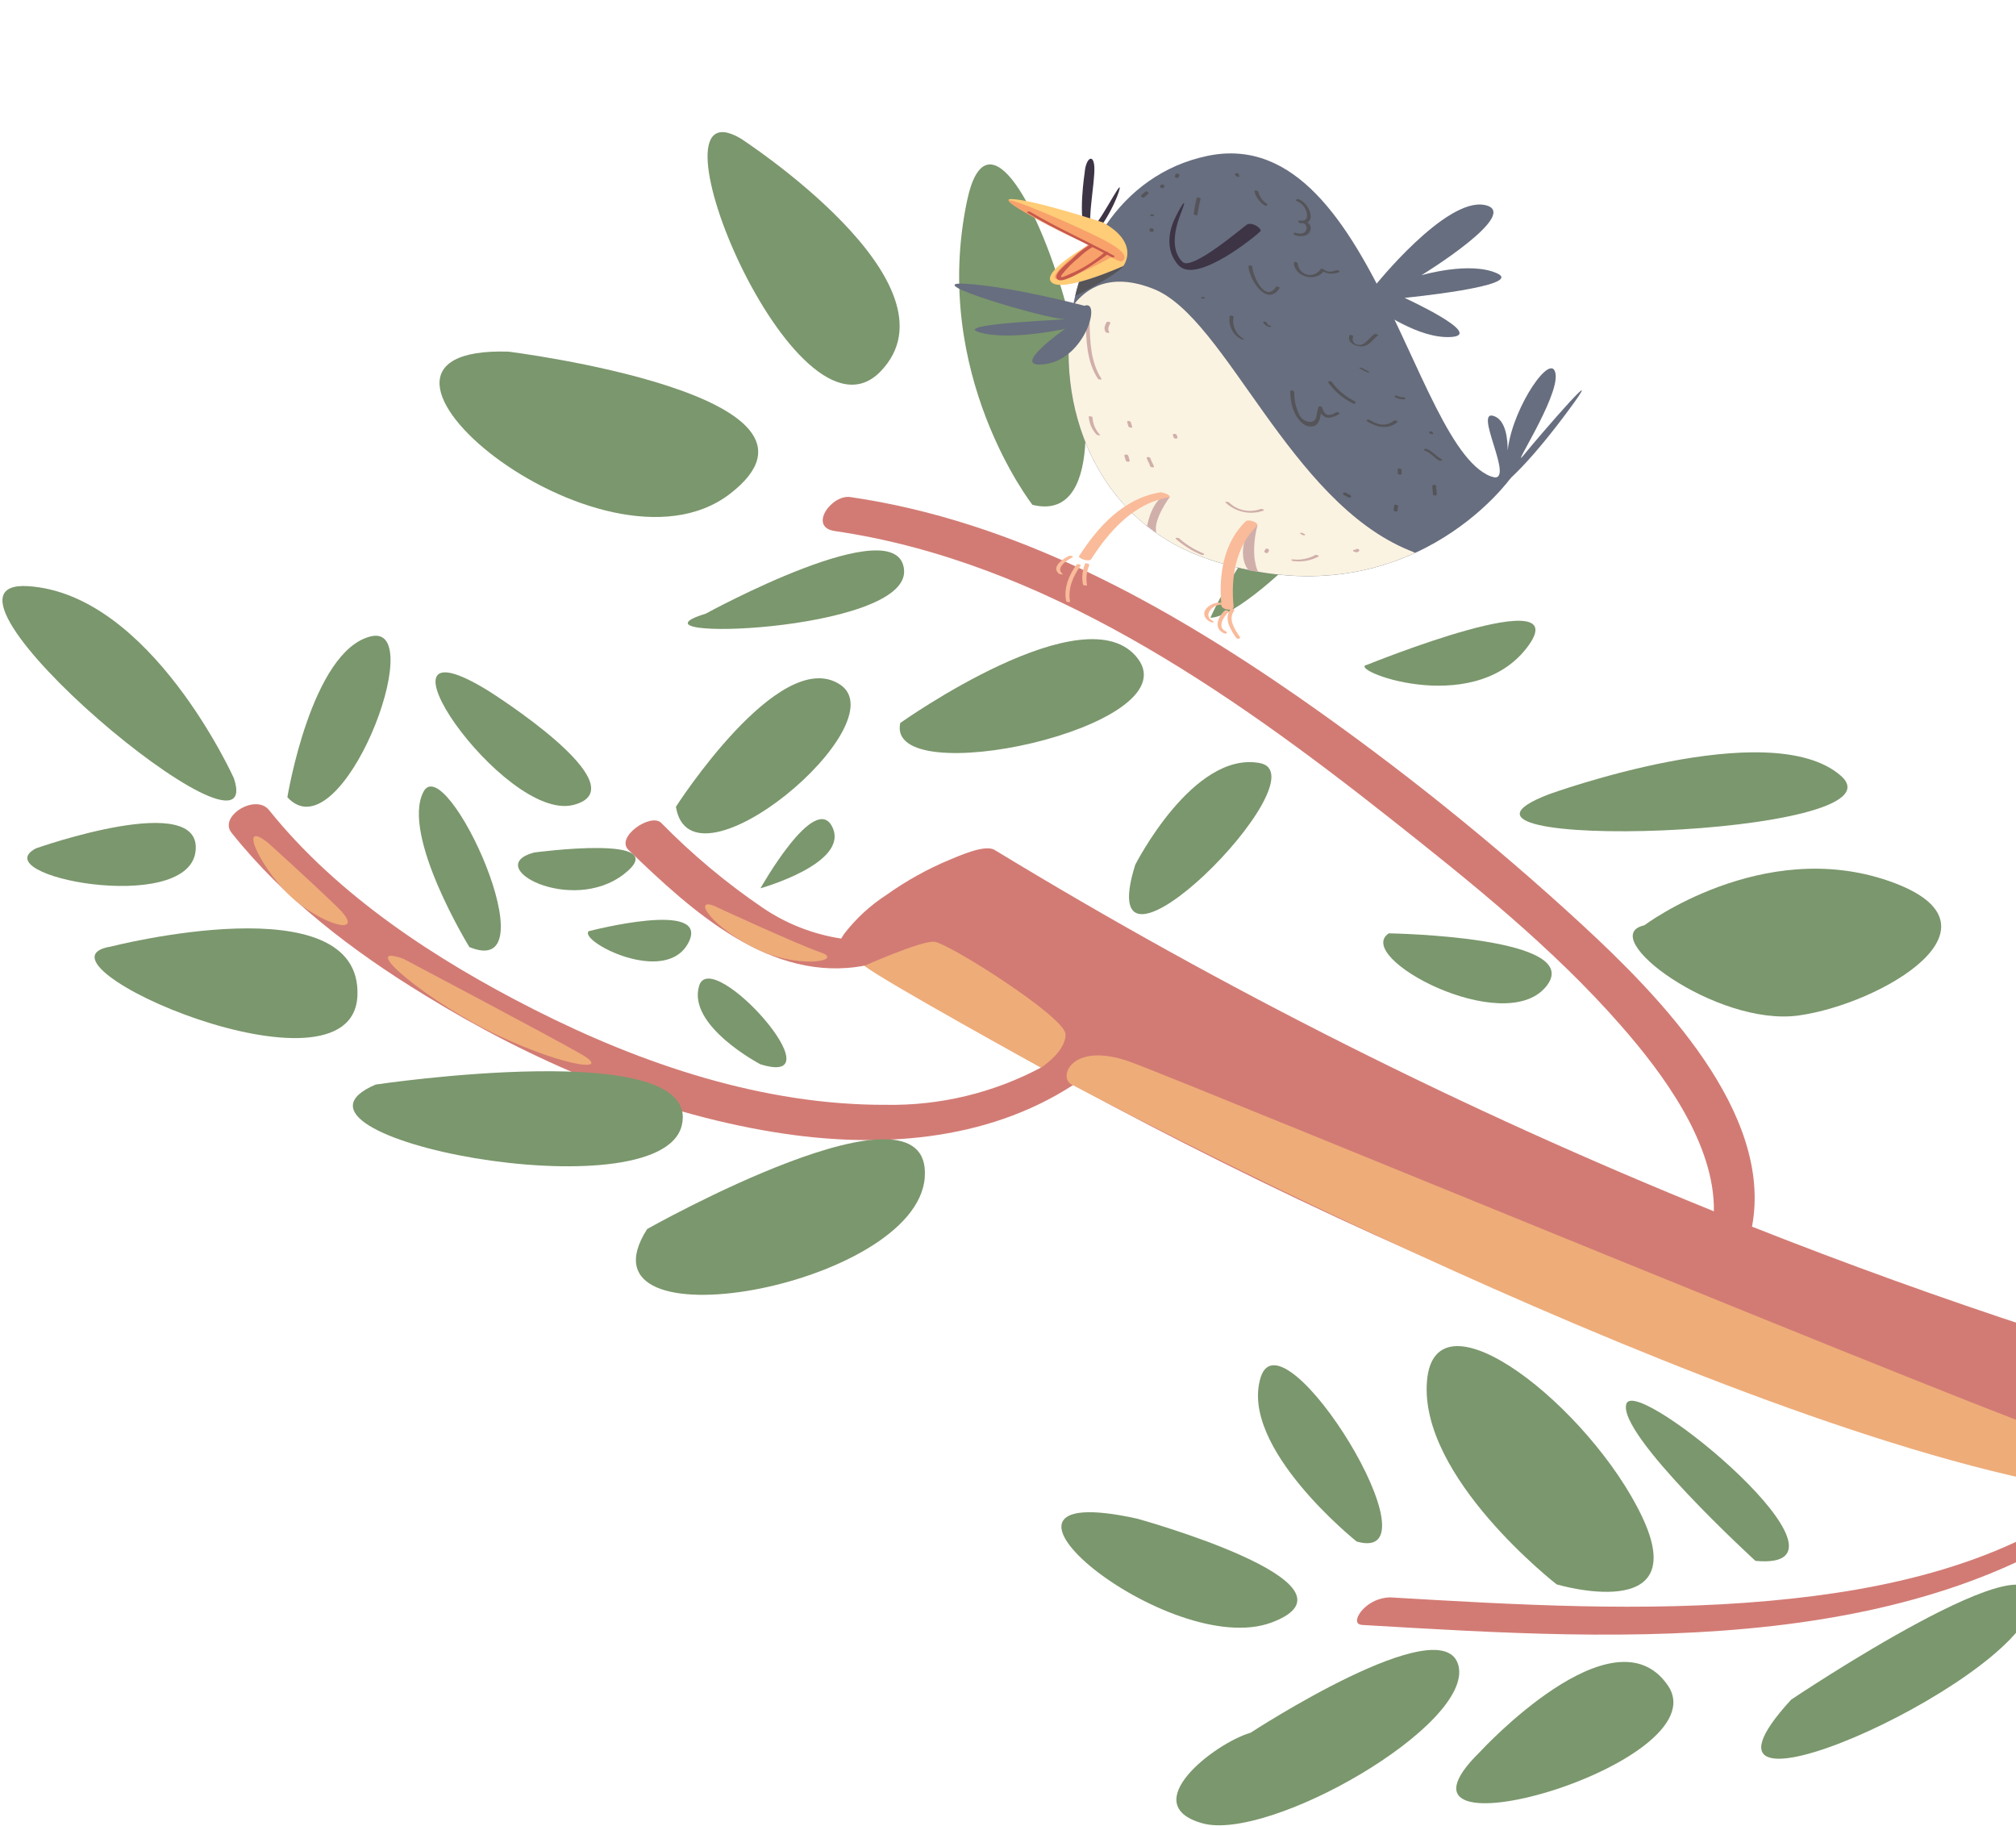 <svg width="434" height="393" viewBox="0 0 434 393" fill="none" xmlns="http://www.w3.org/2000/svg">
<path d="M49.845 179.242C46.997 175.727 55.012 170.718 57.929 174.373C72.763 192.863 94.029 206.677 114.944 217.275C138.267 229.103 164.366 237.908 190.764 237.803C202.398 237.998 213.89 235.227 224.157 229.753C211.351 222.723 198.685 215.418 186.159 207.837C166.018 211.668 149.128 196.29 135.314 182.95C132.414 180.173 140.112 174.901 142.344 177.115C148.984 183.893 156.278 189.998 164.12 195.341C169.208 198.81 175.01 201.092 181.098 202.019C181.308 201.636 181.543 201.266 181.801 200.912C184.337 197.642 187.409 194.825 190.887 192.581C195.131 189.561 199.7 187.026 204.508 185.024C206.266 184.321 212.013 181.667 214.104 182.933C263.54 212.998 315.328 239.013 368.961 260.721C369.19 246.169 358.082 231.159 348.96 220.755C334.373 204.076 316.551 189.805 299.204 176.096C264.37 148.59 224.614 120.839 179.692 114.301C173.962 113.457 178.989 106.392 183.066 106.989C218.498 112.139 250.644 129.978 279.731 150.172C301.082 165.053 321.399 181.365 340.542 198.996C357.273 214.428 381.809 239.525 377.169 264.025C397.427 272.04 417.932 279.439 438.683 286.223C452.743 290.81 466.803 295.556 481.356 298.21C485.011 298.877 488.696 299.375 492.411 299.703C494.045 299.844 495.697 299.932 497.349 300.002H499.107L501.813 299.914C505.022 299.78 508.218 299.416 511.375 298.825L512.763 298.526C513.624 298.297 514.521 298.034 515.347 297.77C516.296 297.401 517.227 296.997 518.141 296.593C520.76 295.415 533.098 291.882 528.106 299.071C523.115 306.259 513.431 311.374 505.381 314.889C490.304 321.48 473.727 323.878 457.401 321.831C436.046 339.16 408.822 346.841 381.826 349.952C352.423 353.326 322.738 351.498 293.299 349.758C291.12 349.635 292.508 347.333 293.299 346.507C294.056 345.689 294.968 345.031 295.982 344.569C296.995 344.107 298.091 343.852 299.204 343.818C326.446 345.417 353.688 347.034 381.018 344.556C405.623 342.324 431.986 336.665 451.741 321.075C437.206 318.773 423.129 314.045 409.191 309.493C370.771 297.053 333.062 282.514 296.234 265.941C274.136 255.911 252.413 245.103 231.065 233.515C212.118 245.817 188.62 247.276 166.58 243.673C139.901 239.332 114.364 228.295 91.446 214.199C76.014 204.796 61.146 193.443 49.845 179.242Z" fill="#D27B74"/>
<path d="M109.443 75.687C109.443 75.687 184.666 85.037 157.178 106.269C129.69 127.5 65.821 74.334 109.443 75.687Z" fill="#7B976D"/>
<path d="M159.357 29.746C159.357 29.746 207.813 61.03 189.569 79.941C171.326 98.852 137.687 17.267 159.357 29.746Z" fill="#7B976D"/>
<path d="M151.923 132.087C151.923 132.087 193.664 109.239 194.631 122.737C195.597 136.235 132.027 138.168 151.923 132.087Z" fill="#7B976D"/>
<path d="M222.26 108.659C222.26 108.659 200.291 80.538 208.199 43.156C216.108 5.773 251.681 115.97 222.26 108.659Z" fill="#7B976D"/>
<path d="M260.575 132.966C260.575 132.966 270.856 109.204 289.275 100.293C307.694 91.382 270.575 132.79 260.575 132.966Z" fill="#7B976D"/>
<path d="M294.355 143.072C294.355 143.072 340.473 124.371 328.592 139.557C316.711 154.742 289.363 143.88 294.355 143.072Z" fill="#7B976D"/>
<path d="M333.441 170.964C333.441 170.964 381.018 153.652 396.273 166.957C411.529 180.261 300.083 183.706 333.441 170.964Z" fill="#7B976D"/>
<path d="M353.969 199.172C353.969 199.172 379.365 180.12 406.695 189.646C434.025 199.172 404.937 216.115 387.204 218.575C369.47 221.036 343.3 201.51 353.969 199.172Z" fill="#7B976D"/>
<path d="M298.976 200.895C298.976 200.895 341.861 201.545 332.774 212.424C323.688 223.303 291.208 206.027 298.976 200.895Z" fill="#7B976D"/>
<path d="M193.804 155.62C193.804 155.62 234.017 127.025 245.001 141.824C255.986 156.622 190.5 170.7 193.804 155.62Z" fill="#7B976D"/>
<path d="M244.388 186.149C244.388 186.149 256.814 161.631 271.155 164.232C285.497 166.834 234.247 218.505 244.388 186.149Z" fill="#7B976D"/>
<path d="M105.085 148.661C105.085 148.661 138.338 169.505 123.399 173.266C108.46 177.027 76.859 131.314 105.085 148.661Z" fill="#7B976D"/>
<path d="M114.979 183.495C114.979 183.495 145.63 179.365 134.312 188.153C122.993 196.94 103.59 186.571 114.979 183.495Z" fill="#7B976D"/>
<path d="M145.508 173.653C145.508 173.653 167.759 138.941 180.765 147.29C193.77 155.638 148.76 193.601 145.508 173.653Z" fill="#7B976D"/>
<path d="M126.72 200.438C126.72 200.438 153.083 193.53 148.197 202.916C143.311 212.301 124.611 202.617 126.72 200.438Z" fill="#7B976D"/>
<path d="M163.716 191.193C163.716 191.193 175.492 170.261 179.2 178.047C182.909 185.833 163.716 191.193 163.716 191.193Z" fill="#7B976D"/>
<path d="M50.354 167.519C50.354 167.519 32.48 127.816 6.011 126.164C-20.457 124.512 57.911 190.261 50.354 167.519Z" fill="#7B976D"/>
<path d="M7.753 182.599C7.753 182.599 43.975 169.786 42.077 183.389C40.179 196.993 -3.584 188.522 7.753 182.599Z" fill="#7B976D"/>
<path d="M61.867 171.596C61.867 171.596 67.016 140.066 79.829 136.973C92.641 133.879 73.449 184.25 61.867 171.596Z" fill="#7B976D"/>
<path d="M23.852 203.742C23.852 203.742 77.931 189.892 76.947 214.287C75.963 238.682 3.903 206.958 23.852 203.742Z" fill="#7B976D"/>
<path d="M101.043 203.848C101.043 203.848 86.314 179.822 91.148 170.454C95.981 161.087 119.057 211.299 101.043 203.848Z" fill="#7B976D"/>
<path d="M80.866 233.444C80.866 233.444 151.431 222.899 146.773 242.232C142.116 261.565 54.626 244.64 80.866 233.444Z" fill="#7B976D"/>
<path d="M163.68 229.068C163.68 229.068 147.862 220.79 150.516 212.16C153.17 203.531 180.939 234.481 163.68 229.068Z" fill="#7B976D"/>
<path d="M139.322 264.535C139.322 264.535 200.836 229.824 199.078 253.445C197.321 277.066 122.66 290.564 139.322 264.535Z" fill="#7B976D"/>
<path d="M244.791 326.875C244.791 326.875 295.76 340.935 273.791 349.213C251.821 357.491 203.173 317.7 244.791 326.875Z" fill="#7B976D"/>
<path d="M292.052 331.796C292.052 331.796 266.673 311.532 271.401 296.452C276.129 281.373 310.717 337.192 292.052 331.796Z" fill="#7B976D"/>
<path d="M269.221 372.958C269.221 372.958 310.893 345.751 313.986 358.564C317.079 371.376 273.229 396.474 258.852 392.449C244.475 388.424 261.4 375.243 269.221 372.958Z" fill="#7B976D"/>
<path d="M335.111 341.023C335.111 341.023 305.444 317.982 307.201 297.226C308.959 276.469 342.352 303.025 353.477 326.401C364.603 349.776 335.111 341.023 335.111 341.023Z" fill="#7B976D"/>
<path d="M318.608 377.07C318.608 377.07 347.343 345.804 359.031 362.746C370.719 379.689 293.334 401.816 318.608 377.07Z" fill="#7B976D"/>
<path d="M377.907 335.962C377.907 335.962 348.029 308.632 350.121 302.164C352.212 295.697 403.673 338.352 377.907 335.962Z" fill="#7B976D"/>
<path d="M385.588 365.84C385.588 365.84 441.372 328.386 437.4 345.61C433.428 362.834 356.852 397.177 385.588 365.84Z" fill="#7B976D"/>
<path d="M231.012 233.585C231.012 233.585 375.341 310.671 451.688 321.145C451.688 321.145 456.855 312.692 445.801 309.88C434.746 307.068 256.496 233.356 243.402 228.593C230.309 223.831 227.497 232.407 231.012 233.585Z" fill="#EEAC79"/>
<path d="M186.072 207.89C186.072 207.89 198.164 202.494 201.117 202.705C204.07 202.916 229.238 218.839 229.378 222.583C229.519 226.326 224.106 229.806 224.106 229.806C224.106 229.806 190.589 211.37 186.072 207.89Z" fill="#EEAC79"/>
<path d="M154.841 195.499C154.841 195.499 171.608 203.25 176.74 205.025C181.872 206.8 171.467 208.874 161.695 203.689C151.923 198.504 148.883 192.388 154.841 195.499Z" fill="#EEAC79"/>
<path d="M86.894 206.396C86.894 206.396 118.319 222.987 125.103 226.889C131.887 230.79 122.203 229.894 107.317 222.917C92.43 215.939 76.366 202.564 86.894 206.396Z" fill="#EEAC79"/>
<path d="M57.736 181.438C57.736 181.438 65.926 188.803 72.482 195.112C79.037 201.422 70.724 199.717 63.694 193.935C56.664 188.152 50.601 175.726 57.736 181.438Z" fill="#EEAC79"/>
<path d="M325.342 102.721C325.342 102.721 303.145 134.368 260.591 120.522C218.038 106.676 221.918 41.558 259.887 33.564C297.856 25.57 305.737 108.533 325.342 102.721Z" fill="#676E7F"/>
<path d="M248.465 62.244C238.941 58.395 233.699 62.169 231.026 65.749C226.836 87.14 235.879 112.474 260.602 120.501C279.232 126.556 293.971 123.901 304.636 118.994C304.258 118.788 303.836 118.638 303.399 118.467C277.486 107.9 264.013 68.584 248.465 62.244Z" fill="#FBF3E1"/>
<path d="M252.919 47.049C252.919 47.049 249.808 52.776 253.702 57.09C257.597 61.404 270.845 50.377 271.317 49.799C271.79 49.222 269.47 47.617 268.382 48.377C267.294 49.136 256.588 58.313 254.596 56.396C252.604 54.48 252.205 51.045 254.218 45.901C256.231 40.756 253.296 46.062 252.919 47.049Z" fill="#3D3446"/>
<path d="M233.503 37.177C233.503 37.177 231.971 47.139 233.801 49.987C235.631 52.835 240.315 43.579 241.005 40.749C241.695 37.919 235.872 49.88 234.968 48.766C234.063 47.652 235.688 39.37 235.595 36.128C235.502 32.886 233.748 33.946 233.503 37.177Z" fill="#3D3446"/>
<path d="M232.685 59.526C232.201 60.897 231.796 62.295 231.47 63.713C234.25 62.358 236.947 60.838 239.545 59.16C242.898 56.889 242.412 56.32 240.72 56.461C239.028 56.601 232.685 59.526 232.685 59.526Z" fill="#545459"/>
<path d="M237.404 47.865C237.404 47.865 222.659 43.02 217.827 42.846C212.996 42.671 234.571 52.617 234.571 52.617C234.571 52.617 223.87 58.564 226.413 60.807C228.956 63.049 241.823 57.258 241.823 57.258C241.823 57.258 245.618 52.393 237.404 47.865Z" fill="#FFCC77"/>
<path d="M241.329 56.315C241.329 56.315 244.546 55.268 237.736 51.714C230.926 48.16 216.247 42.001 217.157 43.276C218.066 44.552 227.288 49.641 234.326 52.603C234.326 52.603 224.811 59.685 227.526 60.074C230.242 60.463 239.147 55.407 239.147 55.407C239.147 55.407 240.839 56.168 241.329 56.315Z" fill="#F8A16B"/>
<path d="M221.266 45.879C227.1 49.353 233.313 52.105 239.276 55.318C239.572 55.479 240.271 55.289 239.791 55.028C233.829 51.79 227.605 49.058 221.771 45.584C221.474 45.423 220.797 45.598 221.266 45.879Z" fill="#C7584C"/>
<path d="M234.61 52.717C233.162 53.592 231.834 54.651 230.659 55.869C229.982 56.481 227.129 58.613 227.428 59.769C228.137 62.365 237.869 55.176 238.548 54.658C238.896 54.383 238.164 54.025 237.907 54.23C235.985 55.898 233.856 57.31 231.572 58.431C230.848 58.739 230.149 59.075 229.431 59.373C228.713 59.672 227.973 59.985 228.705 58.979C229.757 57.673 230.948 56.486 232.257 55.439C233.17 54.545 234.186 53.763 235.284 53.11C235.66 52.904 234.923 52.53 234.632 52.676L234.61 52.717Z" fill="#C7584C"/>
<path d="M246.554 41.261C246.285 41.512 245.985 41.746 245.701 42.002C245.416 42.258 246.084 42.687 246.341 42.456C246.599 42.225 246.926 41.966 247.2 41.704C247.475 41.443 246.817 41.02 246.554 41.261Z" fill="#545459"/>
<path d="M249.917 39.776L249.667 40.236C249.617 40.328 250.383 40.625 250.483 40.441L250.738 39.971C250.788 39.879 250.022 39.582 249.917 39.776Z" fill="#545459"/>
<path d="M253.129 37.495L252.94 37.843C252.751 38.19 253.534 38.456 253.689 38.17L253.878 37.822C254.067 37.475 253.284 37.209 253.129 37.495Z" fill="#545459"/>
<path d="M257.627 42.6C257.327 43.762 257.143 44.88 256.969 46.03C256.945 46.269 257.756 46.458 257.79 46.225C257.95 45.071 258.169 43.926 258.448 42.795C258.503 42.573 257.681 42.378 257.627 42.6Z" fill="#545459"/>
<path d="M247.516 49.266C247.531 49.329 247.533 49.395 247.521 49.46C247.509 49.524 247.483 49.585 247.446 49.638C247.346 49.822 248.129 50.089 248.268 49.833C248.345 49.69 248.369 49.525 248.336 49.367C248.281 49.125 247.457 49.009 247.516 49.266Z" fill="#545459"/>
<path d="M247.777 46.494C248.063 46.649 248.762 46.46 248.281 46.199C247.985 46.038 247.286 46.227 247.777 46.494Z" fill="#545459"/>
<path d="M270.062 41.237C270.386 42.453 271.15 43.505 272.206 44.19C272.523 44.362 273.18 44.176 272.717 43.858C271.813 43.26 271.162 42.35 270.888 41.301C270.81 40.981 269.975 40.885 270.062 41.237Z" fill="#545459"/>
<path d="M265.907 37.404C265.876 37.499 265.878 37.602 265.914 37.696C265.949 37.79 266.016 37.869 266.103 37.92C266.268 38.04 266.474 38.09 266.676 38.06C266.838 38.029 266.884 37.895 266.742 37.791C266.6 37.687 266.695 37.659 266.728 37.598C266.85 37.373 266.005 37.126 265.907 37.404Z" fill="#545459"/>
<path d="M279.178 43.276C279.67 43.473 280.11 43.78 280.466 44.173C280.822 44.566 281.083 45.034 281.231 45.543C281.636 46.651 281.282 47.717 279.905 47.472L279.992 47.995C280.183 47.957 280.382 47.971 280.566 48.037C280.75 48.102 280.913 48.216 281.038 48.367C281.163 48.517 281.244 48.699 281.274 48.892C281.304 49.085 281.281 49.283 281.207 49.464C280.913 50.469 279.687 50.36 278.92 50.115C278.42 49.963 278.314 50.474 278.798 50.632C280.066 51.029 281.828 50.953 282.143 49.35C282.373 47.952 280.813 47.435 279.728 47.481C279.295 47.498 279.489 47.921 279.83 48C283.784 48.718 282.032 43.727 279.556 42.872C279.145 42.728 278.694 43.119 279.219 43.298L279.178 43.276Z" fill="#545459"/>
<path d="M268.749 57.33C268.937 60.081 272.641 66.159 275.435 62.088C275.602 61.781 274.834 61.536 274.675 61.781C272.393 65.177 269.745 59.593 269.6 57.422C269.584 57.135 268.772 56.972 268.79 57.352L268.749 57.33Z" fill="#545459"/>
<path d="M278.544 56.585C278.709 59.695 283.415 60.808 285.06 58.218L284.35 58.137C284.906 58.548 285.561 58.804 286.248 58.88C286.935 58.955 287.63 58.847 288.262 58.567C288.704 58.436 287.976 58.093 287.739 58.163C286.829 58.424 285.943 58.764 285.005 58.003C284.872 57.931 284.433 57.692 284.295 57.921C283.996 58.405 283.551 58.781 283.024 58.994C282.497 59.207 281.916 59.246 281.365 59.105C280.815 58.964 280.324 58.651 279.964 58.211C279.603 57.771 279.394 57.228 279.364 56.66C279.346 56.425 278.546 56.216 278.55 56.575L278.544 56.585Z" fill="#545459"/>
<path d="M264.742 67.974C264.554 68.961 264.691 69.982 265.131 70.885C265.572 71.787 266.293 72.524 267.186 72.983C267.319 73.055 268.144 73.146 267.801 72.973C266.961 72.518 266.291 71.806 265.888 70.94C265.485 70.075 265.371 69.103 265.563 68.168C265.647 68.015 264.768 67.829 264.742 67.974Z" fill="#545459"/>
<path d="M271.908 69.337C272.034 69.593 272.217 69.818 272.443 69.993C272.669 70.169 272.932 70.291 273.212 70.35C273.283 70.388 273.615 70.436 273.656 70.287C273.698 70.137 273.373 70.053 273.258 70.07C273.142 70.087 272.822 69.701 272.705 69.478C272.648 69.405 272.578 69.345 272.497 69.301C272.416 69.257 272.326 69.23 272.234 69.223C272.234 69.223 271.818 69.209 271.897 69.357L271.908 69.337Z" fill="#545459"/>
<path d="M258.73 64.218C258.986 64.357 259.703 64.256 259.222 63.995C258.966 63.856 258.25 63.957 258.73 64.218Z" fill="#545459"/>
<path d="M286.018 82.445C287.386 84.315 289.19 85.822 291.274 86.836C291.683 87.058 292.121 86.594 291.619 86.348C289.659 85.386 287.966 83.957 286.688 82.186C286.469 81.882 285.704 82.023 286.018 82.445Z" fill="#545459"/>
<path d="M292.691 79.276L294.092 80.037C294.271 80.129 294.47 80.174 294.671 80.166C294.817 80.166 294.846 80.089 294.743 80.033L293.342 79.272C293.168 79.173 292.969 79.125 292.769 79.133C292.613 79.128 292.589 79.221 292.691 79.276Z" fill="#545459"/>
<path d="M290.514 72.12C290.053 73.578 291.233 74.233 292.464 74.504C293.113 74.643 293.79 74.54 294.369 74.214C295.267 73.683 295.862 72.734 296.725 72.144C296.764 72.072 296.112 71.811 295.948 71.894C295.078 72.494 294.45 73.358 293.601 73.97C293.277 74.18 292.892 74.277 292.507 74.245C292.121 74.213 291.758 74.054 291.472 73.793C291.319 73.594 291.222 73.357 291.192 73.108C291.162 72.859 291.2 72.606 291.302 72.376C291.374 72.243 290.555 71.971 290.486 72.171L290.514 72.12Z" fill="#545459"/>
<path d="M277.774 84.138C277.724 86.667 278.497 89.828 280.736 91.363C281.084 91.591 281.482 91.733 281.897 91.776C282.311 91.819 282.73 91.762 283.118 91.61C284.39 90.805 284.225 89.06 284.613 87.761L283.8 87.624C284.499 90.189 286.09 90.43 288.279 89.13C288.62 88.918 287.865 88.6 287.615 88.769C286.221 89.627 285.159 89.607 284.64 87.736C284.57 87.499 283.893 87.33 283.821 87.609C283.649 88.254 283.51 88.908 283.406 89.568C283.084 91.526 280.642 90.901 279.821 89.488C278.994 87.913 278.583 86.153 278.625 84.375C278.631 84.047 277.797 83.925 277.804 84.181L277.774 84.138Z" fill="#545459"/>
<path d="M294.334 90.71C296.369 91.962 298.829 92.529 300.801 90.873C301.038 90.657 300.272 90.36 300.047 90.556C298.417 91.922 296.507 91.44 294.845 90.379C294.549 90.218 293.866 90.377 294.336 90.658L294.334 90.71Z" fill="#545459"/>
<path d="M300.39 85.511C300.965 85.835 301.621 85.989 302.28 85.955C302.416 85.95 302.606 85.868 302.497 85.703C302.43 85.629 302.347 85.573 302.254 85.536C302.162 85.5 302.062 85.484 301.963 85.492C301.59 85.514 301.218 85.427 300.893 85.242C300.808 85.187 300.71 85.153 300.609 85.145C300.508 85.136 300.406 85.151 300.312 85.191C300.148 85.274 300.277 85.45 300.39 85.511Z" fill="#545459"/>
<path d="M307.666 92.96C307.599 93.083 307.709 93.222 307.816 93.294C307.896 93.356 307.989 93.401 308.088 93.426C308.187 93.45 308.29 93.452 308.39 93.433C308.552 93.402 308.593 93.278 308.461 93.18C308.572 92.975 307.773 92.714 307.639 92.986L307.666 92.96Z" fill="#545459"/>
<path d="M300.906 100.943L300.881 101.843C300.871 102.129 301.679 102.276 301.702 102.037C301.726 101.799 301.723 101.439 301.722 101.147C301.722 100.856 300.925 100.714 300.906 100.943Z" fill="#545459"/>
<path d="M289.347 106.57L290.278 107.075C290.369 107.125 290.474 107.144 290.576 107.127C290.679 107.111 290.773 107.061 290.843 106.985C290.943 106.801 290.798 106.629 290.645 106.546L289.704 106.035C289.614 105.988 289.511 105.972 289.41 105.989C289.31 106.007 289.218 106.056 289.149 106.131C289.049 106.315 289.194 106.486 289.347 106.57Z" fill="#545459"/>
<path d="M306.784 97.023C307.906 97.395 308.723 98.501 309.77 99.109C310.066 99.27 310.76 99.091 310.28 98.803C309.145 98.187 308.366 97.061 307.105 96.628C306.713 96.495 306.243 96.849 306.784 97.023Z" fill="#545459"/>
<path d="M308.344 104.612C308.334 105.189 308.476 105.756 308.472 106.35C308.46 106.688 309.29 106.794 309.299 106.389C309.307 105.983 309.166 105.244 309.17 104.65C309.182 104.312 308.352 104.206 308.344 104.612Z" fill="#545459"/>
<path d="M300.164 108.723C300.094 109.095 300.045 109.471 300.016 109.848C299.998 110.077 300.827 110.209 300.832 110.053C300.859 109.672 300.911 109.293 300.985 108.918C301.029 108.716 300.218 108.501 300.164 108.723Z" fill="#545459"/>
<path d="M233.752 69.044C233.811 73.275 233.962 77.873 236.354 81.516C236.487 81.734 237.297 81.804 237.104 81.5C234.768 77.927 234.626 73.36 234.574 69.239C234.563 68.942 233.755 68.795 233.752 69.044Z" fill="#D0AFAB"/>
<path d="M238.215 69.363C237.843 70.048 237.549 70.736 238.013 71.465C238.157 71.689 238.983 71.753 238.775 71.428C238.364 70.795 238.748 70.089 239.036 69.558C239.159 69.332 238.365 69.087 238.215 69.363Z" fill="#D0AFAB"/>
<path d="M234.38 89.636C234.464 91.118 235.08 92.52 236.115 93.585C236.268 93.668 237.019 93.798 236.842 93.635C235.858 92.608 235.274 91.261 235.196 89.84C235.167 89.6 234.368 89.536 234.38 89.636Z" fill="#D0AFAB"/>
<path d="M242.636 90.797L242.935 91.807C243.015 92.049 243.819 92.154 243.744 91.902C243.669 91.649 243.554 91.229 243.445 90.892C243.337 90.555 242.561 90.544 242.636 90.797Z" fill="#D0AFAB"/>
<path d="M246.85 98.595C247.033 99.184 247.432 99.692 247.593 100.323C247.687 100.638 248.527 100.724 248.419 100.387C248.226 99.792 247.831 99.3 247.666 98.654C247.572 98.338 246.742 98.258 246.85 98.595Z" fill="#D0AFAB"/>
<path d="M242.054 98.109L242.343 99.113C242.388 99.203 242.459 99.276 242.546 99.324C242.634 99.371 242.734 99.391 242.834 99.38C242.936 99.436 243.253 99.316 243.192 99.111L242.903 98.106C242.856 98.019 242.784 97.948 242.697 97.9C242.61 97.853 242.511 97.832 242.412 97.84C242.31 97.784 241.988 97.914 242.049 98.119L242.054 98.109Z" fill="#D0AFAB"/>
<path d="M252.491 93.647L252.646 94.141C252.69 94.229 252.759 94.301 252.845 94.348C252.931 94.394 253.03 94.413 253.127 94.403C253.219 94.453 253.54 94.349 253.484 94.159L253.335 93.654C253.29 93.568 253.22 93.497 253.134 93.45C253.049 93.404 252.951 93.384 252.854 93.393C252.752 93.338 252.446 93.437 252.497 93.636L252.491 93.647Z" fill="#D0AFAB"/>
<path d="M263.767 108.116C264.849 109.158 266.2 109.876 267.668 110.189C269.137 110.502 270.663 110.398 272.076 109.888C272.361 109.778 271.621 109.482 271.421 109.533C270.262 109.977 269 110.08 267.784 109.83C266.568 109.58 265.449 108.988 264.559 108.122C264.364 108.017 263.597 107.918 263.809 108.113L263.767 108.116Z" fill="#D0AFAB"/>
<path d="M253.142 115.998C254.785 117.441 256.657 118.601 258.68 119.431C259.051 119.553 259.524 119.267 258.989 119.082C257.089 118.3 255.334 117.203 253.798 115.838C253.573 115.716 252.782 115.71 253.142 115.998Z" fill="#D0AFAB"/>
<path d="M278.32 120.75C280.223 121.026 282.164 120.689 283.862 119.787C284.158 119.657 283.408 119.355 283.208 119.432C281.747 120.243 280.072 120.587 278.41 120.414C277.924 120.309 277.84 120.634 278.32 120.75Z" fill="#D0AFAB"/>
<path d="M272.989 118.886L273.166 118.559C273.366 118.191 272.579 117.909 272.407 118.226L272.213 118.584C272.013 118.952 272.8 119.234 272.972 118.917L272.989 118.886Z" fill="#D0AFAB"/>
<path d="M279.987 114.927L280.335 115.116C280.509 115.215 280.714 115.246 280.91 115.203C281.095 115.131 280.907 114.99 280.815 114.94L280.518 114.779C280.343 114.677 280.134 114.65 279.938 114.702C279.759 114.763 279.946 114.905 280.038 114.955L279.987 114.927Z" fill="#D0AFAB"/>
<path d="M291.872 118.258C291.827 118.34 291.8 118.391 291.822 118.35C291.844 118.309 291.771 118.322 291.893 118.389L291.955 118.422C291.871 118.363 291.773 118.327 291.671 118.318C291.569 118.309 291.466 118.327 291.373 118.371C291.203 118.464 291.311 118.655 291.45 118.717C291.798 118.906 292.332 118.971 292.585 118.579C292.838 118.186 291.985 118.001 291.82 118.256L291.872 118.258Z" fill="#D0AFAB"/>
<path d="M251.786 107.037C251.786 107.037 248.13 111.938 248.953 114.69C248.953 114.69 247.67 113.834 246.946 113.241C246.946 113.241 247.637 108.823 250.203 106.879C250.223 106.89 251.735 106.4 251.786 107.037Z" fill="#D0AFAB"/>
<path d="M270.706 113.117C270.101 115.34 269.877 117.649 270.041 119.947C270.454 122.966 270.976 123.104 270.976 123.104C270.976 123.104 269.12 122.838 268.873 122.756C268.626 122.675 267.122 120.812 267.714 117.332C268.306 113.853 270.589 112.405 270.706 113.117Z" fill="#D0AFAB"/>
<path d="M249.739 105.978C241.872 107.294 236.408 113.305 232.29 119.716C232.051 120.156 234.441 121.07 234.914 120.347C238.764 114.333 244.064 108.378 251.383 107.096C252.796 106.884 250.383 105.865 249.739 105.978ZM232.658 121.744C232.769 121.539 231.971 121.278 231.829 121.466C230.172 123.638 228.926 126.59 229.514 129.36C229.554 129.58 230.419 129.718 230.365 129.477C229.81 126.792 231.045 123.86 232.658 121.744ZM263.886 135.887C261.952 135.034 263.405 132.725 264.453 131.771C264.722 131.52 263.905 131.195 263.647 131.426C262.142 132.807 261.178 135.289 263.527 136.327C263.943 136.513 264.43 136.129 263.886 135.887ZM230.216 119.609C228.924 120.232 226.129 122.037 228.01 123.523C228.184 123.617 228.977 123.717 228.8 123.581C227.024 122.193 229.891 120.426 231.05 119.877C230.818 119.682 230.518 119.586 230.216 119.609ZM234.467 121.534C234.562 121.361 233.67 121.101 233.599 121.328C232.999 122.74 232.839 124.301 233.14 125.806C233.2 126.037 234.055 126.145 234 125.929C233.741 124.459 233.923 122.945 234.523 121.578L234.467 121.534ZM266.833 136.971C265.776 135.43 264.34 133.246 265.682 131.459C265.81 131.224 265.608 131.034 265.334 130.978C265.408 130.934 265.469 130.871 265.51 130.796C265.551 130.72 265.571 130.635 265.567 130.549C264.927 124.413 265.988 117.706 270.546 113.216C271.246 112.536 268.773 111.604 268.11 112.263C263.498 116.804 262.369 123.514 262.902 129.75C262.357 129.685 261.805 129.742 261.285 129.918C260.766 130.095 260.292 130.385 259.899 130.767C258.684 131.908 259.283 133.267 260.631 133.906C260.866 134.034 261.666 133.952 261.143 133.695C258.791 132.589 261.012 130.035 262.914 130.167L262.939 130.34C262.998 130.914 264.115 131.296 264.862 131.212C263.42 133.21 264.942 135.6 266.139 137.322C266.404 137.639 267.212 137.468 266.889 137.015L266.833 136.971Z" fill="#FABB9A"/>
<path d="M295.918 61.587C295.918 61.587 311.185 42.479 319.591 44.118C327.998 45.758 305.996 59.247 305.996 59.247C305.996 59.247 316.49 56.141 322.35 58.861C328.21 61.581 302.372 64.113 302.372 64.113C302.372 64.113 319.637 72.022 312.475 72.528C305.313 73.034 297.131 66.643 295.76 66.388C294.388 66.133 295.918 61.587 295.918 61.587Z" fill="#676E7F"/>
<path d="M233.455 65.811C233.455 65.811 217.632 61.612 207.662 61.07C197.693 60.528 225.096 68.594 228.963 68.668C232.83 68.743 204.504 69.566 210.786 71.508C217.068 73.451 229.276 70.798 229.276 70.798C229.276 70.798 216.666 79.603 225.176 78.345C233.686 77.088 237.154 64.39 233.455 65.811Z" fill="#676E7F"/>
<path d="M321.963 105.455C321.963 105.455 326.485 103.25 337.008 89.193C347.531 75.136 331.449 93.722 328.074 97.888C324.698 102.054 335.653 85.569 334.878 80.487C334.103 75.404 325.849 87.355 324.633 96.469C323.417 105.582 326.638 91.559 321.742 89.601C316.846 87.643 326.485 104.176 321.266 102.666C316.048 101.155 320.3 105.664 321.963 105.455Z" fill="#676E7F"/>
</svg>
